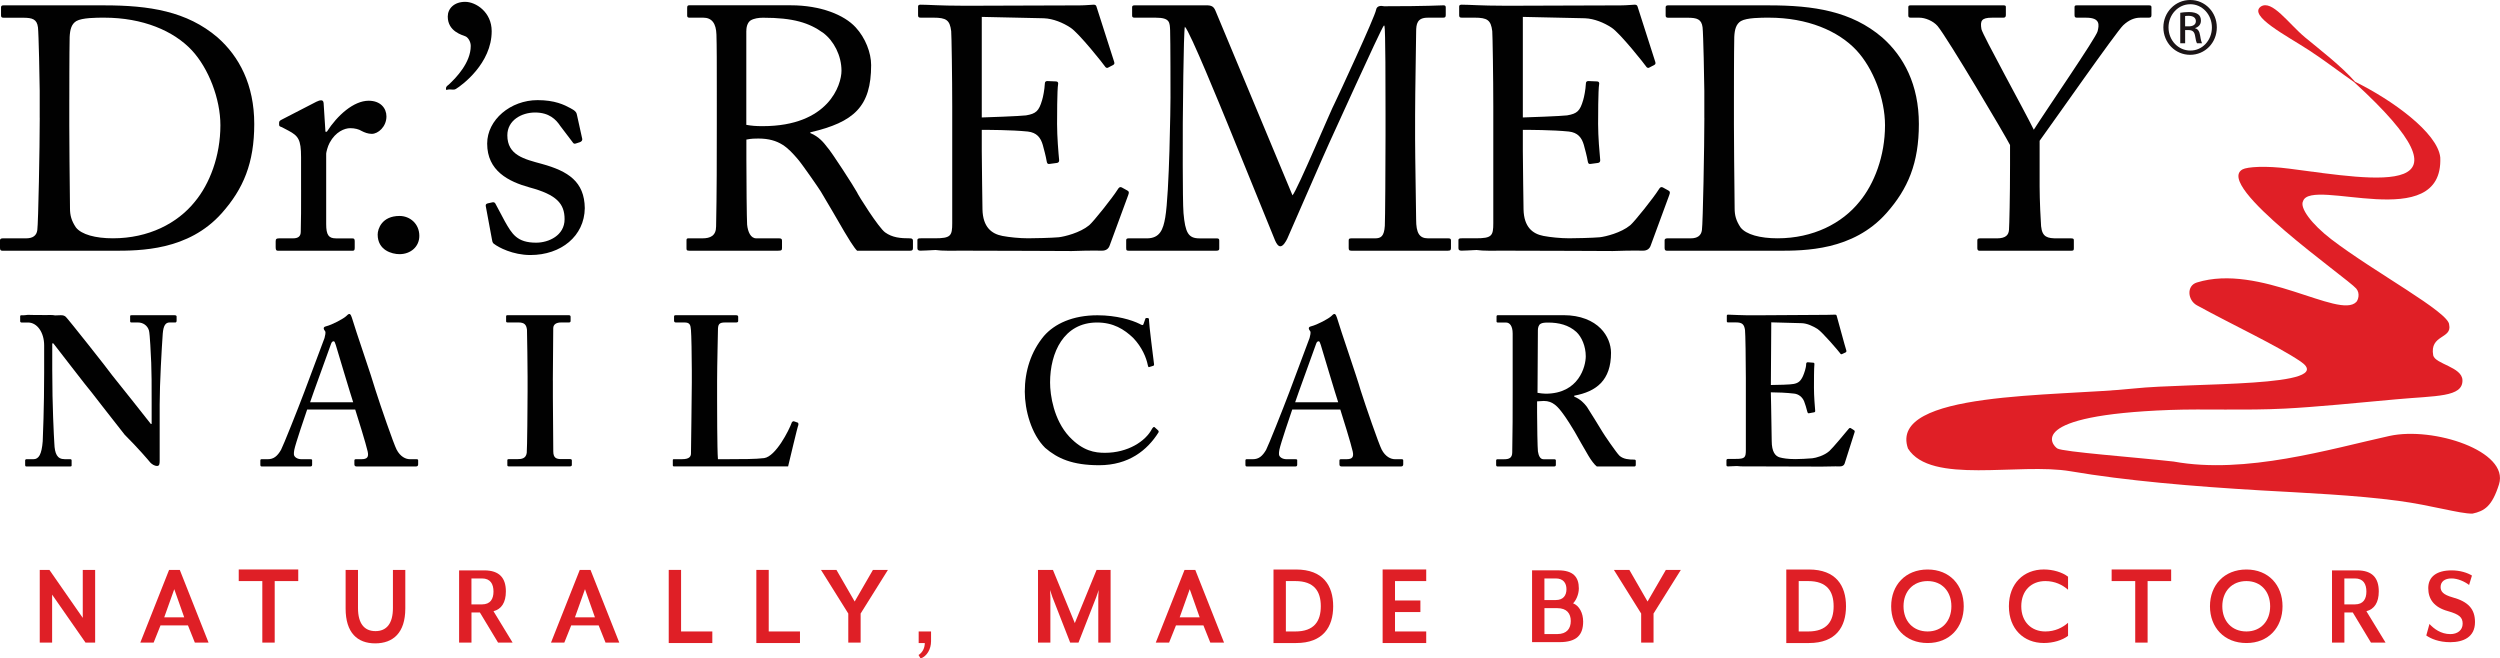 <?xml version="1.0" encoding="UTF-8" standalone="no"?>
<svg xmlns:dc="http://purl.org/dc/elements/1.1/" xmlns:cc="http://creativecommons.org/ns#" xmlns:rdf="http://www.w3.org/1999/02/22-rdf-syntax-ns#" xmlns:svg="http://www.w3.org/2000/svg" xmlns="http://www.w3.org/2000/svg" version="1.1" id="Layer_1" x="0px" y="0px" viewBox="0 0 747.274 196.83" xml:space="preserve" width="747.274" height="196.83">
	<style type="text/css" id="style117">
		.st0{fill-rule:evenodd;clip-rule:evenodd;fill:#DF1F26;}
		.st1{fill-rule:evenodd;clip-rule:evenodd;fill:#010101;}
		.st2{fill-rule:evenodd;clip-rule:evenodd;fill:#1B1416;}
		.st3{fill:#E01F26;}
	</style>
	<g id="g165" transform="translate(-25.77,-193.68)">
		<polygon class="st0" points="50.51,364.03 50.51,378.37 40.54,364.03 37.65,364.03 37.65,385.76 41.35,385.76 41.35,371.42 51.33,385.76 54.21,385.76 54.21,364.03 " id="polygon119" />
		<path class="st0" d="m 80.83,378.2 h -5.97 l 3,-8.41 z m 7.28,7.56 -8.6,-21.73 h -3.2 l -8.6,21.73 h 3.98 l 2.06,-5.15 h 8.2 l 2.06,5.15 z" id="path121" />
		<polygon class="st0" points="97.13,363.9 97.13,367.37 104.18,367.37 104.18,385.76 107.88,385.76 107.88,367.37 114.92,367.37 114.92,363.9 " id="polygon123" />
		<path class="st0" d="m 146.92,375.58 v -11.55 h -3.7 v 11.4 c 0,4.65 -1.9,6.9 -5.22,6.9 -3.32,0 -5.22,-2.25 -5.22,-6.9 v -11.4 h -3.7 v 11.55 c 0,7.24 3.52,10.41 8.85,10.41 5.36,-0.01 8.99,-3.17 8.99,-10.41 z" id="path125" />
		<path class="st0" d="m 166.69,366.58 h 3.14 c 2.54,0 3.45,1.69 3.45,3.92 0,2.19 -0.9,3.84 -3.45,3.84 h -3.14 z m 6.59,9.8 c 2.37,-0.62 3.7,-2.58 3.7,-5.92 0,-3.96 -1.88,-6.29 -6.47,-6.29 H 163 v 21.6 h 3.7 v -9.02 h 2.51 l 5.44,9.02 H 179 Z" id="path127" />
		<path class="st0" d="m 203.6,378.2 h -5.97 l 3,-8.41 z m 7.28,7.56 -8.6,-21.73 h -3.21 l -8.6,21.73 h 3.98 l 2.06,-5.15 h 8.2 l 2.06,5.15 z" id="path129" />
		<polygon class="st0" points="229.35,382.43 229.35,364.03 225.66,364.03 225.66,385.89 238.69,385.89 238.69,382.43 " id="polygon131" />
		<polygon class="st0" points="255.55,382.43 255.55,364.03 251.85,364.03 251.85,385.89 264.89,385.89 264.89,382.43 " id="polygon133" />
		<polygon class="st0" points="281.24,373.48 275.79,364.03 271.17,364.03 279.33,377.07 279.33,385.76 283.02,385.76 283.02,377.07 291.18,364.03 286.7,364.03 " id="polygon135" />
		<path class="st0" d="m 304.07,385.37 v -2.94 h -3.7 v 3.46 h 1.83 c 0,1.39 -0.61,2.78 -1.87,3.58 l 0.62,1.04 c 1.9,-0.66 3.12,-2.82 3.12,-5.14 z" id="path137" />
		<path class="st0" d="m 357.74,385.76 v -21.73 h -4.19 l -6.51,15.9 -6.54,-15.9 h -4.46 v 21.73 h 3.7 v -13.62 c 0,-0.52 -0.1,-2 -0.1,-2.11 0.07,0.22 0.5,1.59 0.7,2.11 l 5.32,13.62 h 2.48 l 5.32,-13.62 0.73,-2.11 c -0.03,0.15 -0.13,1.59 -0.13,2.11 v 13.62 z" id="path139" />
		<path class="st0" d="m 384.36,378.2 h -5.97 l 3,-8.41 z m 7.29,7.56 -8.6,-21.73 h -3.21 l -8.6,21.73 h 3.98 l 2.06,-5.15 h 8.2 l 2.06,5.15 z" id="path141" />
		<path class="st0" d="m 420.57,374.9 c 0,4.47 -1.99,7.53 -7.6,7.53 h -2.84 v -15.06 h 2.84 c 5.62,0 7.6,3.05 7.6,7.53 z m 3.7,0 c 0,-6.15 -2.99,-10.99 -11.1,-10.99 h -6.74 v 21.98 h 6.74 c 8.11,0 11.1,-4.84 11.1,-10.99 z" id="path143" />
		<polygon class="st0" points="442.75,382.43 442.75,376.63 450.34,376.63 450.34,373.17 442.75,373.17 442.75,367.37 452.08,367.37 452.08,363.9 439.05,363.9 439.05,385.89 452.08,385.89 452.08,382.43 " id="polygon145" />
		<path class="st0" d="m 487.41,366.58 h 3.39 c 2.27,0 3.2,1.41 3.2,3.23 0,1.82 -0.93,3.23 -3.2,3.23 h -3.39 z m 7.88,12.73 c 0,2.21 -1.15,3.9 -4.05,3.9 h -3.82 v -7.75 h 3.82 c 2.9,0 4.05,1.64 4.05,3.85 z m 3.7,0.17 c 0,-2.58 -1.16,-4.73 -3.01,-5.47 0.76,-0.68 1.72,-2.54 1.72,-4.45 0,-3.38 -1.67,-5.4 -6.15,-5.4 h -7.83 v 21.46 h 8.21 c 5.21,0 7.06,-2.24 7.06,-6.14 z" id="path147" />
		<polygon class="st0" points="518.24,373.48 512.8,364.03 508.18,364.03 516.33,377.07 516.33,385.76 520.03,385.76 520.03,377.07 528.19,364.03 523.71,364.03 " id="polygon149" />
		<path class="st0" d="m 573.86,374.9 c 0,4.47 -1.99,7.53 -7.6,7.53 h -2.84 v -15.06 h 2.84 c 5.61,0 7.6,3.05 7.6,7.53 z m 3.7,0 c 0,-6.15 -2.99,-10.99 -11.1,-10.99 h -6.75 v 21.98 h 6.75 c 8.11,0 11.1,-4.84 11.1,-10.99 z" id="path151" />
		<path class="st0" d="m 609.06,374.9 c 0,4.45 -2.83,7.53 -7.1,7.53 -4.34,0 -7.21,-3.08 -7.21,-7.53 0,-4.45 2.86,-7.53 7.21,-7.53 4.27,0 7.1,3.08 7.1,7.53 z m 3.69,0 c 0,-6.3 -4.17,-10.99 -10.79,-10.99 -6.67,0 -10.9,4.69 -10.9,10.99 0,6.3 4.24,10.99 10.9,10.99 6.62,0 10.79,-4.7 10.79,-10.99 z" id="path153" />
		<path class="st0" d="m 643.93,383.74 v -3.9 c -1.67,1.47 -3.92,2.59 -6.8,2.59 -4.13,0 -7.18,-2.84 -7.18,-7.53 0,-4.73 3.05,-7.53 7.18,-7.53 2.88,0 5.13,1.12 6.8,2.59 v -3.9 c -1.74,-1.34 -4.51,-2.16 -7.25,-2.16 -6.01,0 -10.43,4.2 -10.43,10.99 0,6.79 4.43,10.99 10.43,10.99 2.74,0.01 5.51,-0.8 7.25,-2.14 z" id="path155" />
		<polygon class="st0" points="656.96,363.9 656.96,367.37 664.01,367.37 664.01,385.76 667.71,385.76 667.71,367.37 674.75,367.37 674.75,363.9 " id="polygon157" />
		<path class="st0" d="m 704.34,374.9 c 0,4.45 -2.82,7.53 -7.1,7.53 -4.34,0 -7.2,-3.08 -7.2,-7.53 0,-4.45 2.86,-7.53 7.2,-7.53 4.28,0 7.1,3.08 7.1,7.53 z m 3.7,0 c 0,-6.3 -4.17,-10.99 -10.79,-10.99 -6.66,0 -10.9,4.69 -10.9,10.99 0,6.3 4.24,10.99 10.9,10.99 6.62,0 10.79,-4.7 10.79,-10.99 z" id="path159" />
		<path class="st0" d="m 726.52,366.58 h 3.14 c 2.54,0 3.45,1.69 3.45,3.92 0,2.19 -0.9,3.84 -3.45,3.84 h -3.14 z m 6.59,9.8 c 2.37,-0.62 3.7,-2.58 3.7,-5.92 0,-3.96 -1.88,-6.29 -6.47,-6.29 h -7.51 v 21.6 h 3.7 v -9.02 h 2.51 l 5.44,9.02 h 4.36 z" id="path161" />
		<path class="st0" d="m 765.57,379.65 c 0,-3.9 -1.96,-6.11 -6.71,-7.42 -2.81,-0.79 -3.57,-1.76 -3.57,-3.07 0,-1.61 1.21,-2.58 3.26,-2.58 1.84,0 3.89,0.9 5.26,1.95 l 0.85,-2.81 c -1.31,-0.81 -3.5,-1.55 -6.07,-1.55 -4.42,0 -6.99,1.86 -6.99,5.3 0,3.22 1.65,5.73 5.91,6.89 3.4,0.97 4.37,1.87 4.37,3.75 0,1.98 -1.6,3.11 -3.67,3.11 -2.85,0 -4.93,-1.61 -6.25,-3.03 l -0.95,3.44 c 1.38,0.97 3.76,2.01 7.2,2.01 3.89,-0.02 7.36,-1.52 7.36,-5.99 z" id="path163" />
	</g>
	<g id="g189" transform="translate(-25.77,-193.68)">
		<path class="st1" d="m 46.49,223.48 c 0,-1.18 0,-14.47 0.1,-18.73 0.11,-2.23 0.52,-3.86 1.99,-4.77 1.77,-1.02 6.05,-1.02 8.34,-1.02 11.58,0 20.76,3.96 26.18,9.74 5.01,5.38 8.55,14.51 8.55,22.42 0,9.23 -3.23,17.55 -7.62,22.83 -5.21,6.5 -13.87,10.96 -24.51,10.96 -5.21,0 -9.39,-1.12 -11.06,-3.25 -1.36,-2.03 -1.77,-3.65 -1.77,-5.69 -0.11,-6.29 -0.21,-23.54 -0.21,-24.86 v -7.63 z m -8.84,5.42 c 0,8.32 -0.42,31.4 -0.73,33.56 -0.21,1.64 -1.35,2.46 -3.33,2.46 h -6.98 c -0.52,0 -0.84,0.19 -0.84,0.57 v 2.33 c 0,0.58 0.21,0.81 0.73,0.81 h 33.12 c 8.03,0 22.42,0 32.42,-11.21 6.49,-7.3 9.73,-15.02 9.73,-26.68 0,-11.77 -4.52,-20.19 -10.96,-25.87 -9.18,-7.85 -20.44,-9.59 -33.9,-9.59 h -30.1 c -0.42,0 -0.73,0.11 -0.73,0.58 v 2.46 c 0,0.57 0.31,0.66 0.83,0.66 h 5.73 c 2.81,0 4.17,0.42 4.48,2.88 0.21,1.74 0.52,16.31 0.52,18.97 v 8.07 z" id="path167" />
		<path class="st1" d="m 115.77,250.44 c 0,5.42 0,9.07 -0.1,12.5 0,1.35 -0.73,1.98 -2.29,1.98 h -4.06 c -0.94,0 -1.15,0.2 -1.15,0.92 v 1.75 c 0,0.82 0.21,1.03 0.62,1.03 h 22.49 c 0.42,0 0.52,-0.31 0.52,-0.92 v -1.85 c 0,-0.62 -0.1,-0.92 -0.73,-0.92 h -4.89 c -2.19,0 -2.91,-1.04 -2.91,-4.27 v -21.07 c 0,-0.31 0.42,-2.14 1.04,-3.25 1.77,-3.29 4.48,-4.35 6.14,-4.35 1.35,0 2.61,0.32 3.44,0.85 0.83,0.43 1.88,0.85 3.02,0.85 1.88,0 4.37,-2.13 4.37,-5.21 0,-2.45 -1.77,-4.69 -5.31,-4.69 -4.48,0 -9.37,4.37 -12.5,9.26 h -0.42 l -0.52,-8.13 c 0,-0.62 -0.11,-1.25 -0.73,-1.25 -0.42,0 -0.83,0.1 -1.46,0.42 l -10.31,5.32 c -0.62,0.31 -0.83,0.52 -0.83,0.94 v 0.62 c 0,0.42 0.21,0.52 0.83,0.73 l 1.98,1.04 c 2.91,1.57 3.75,2.61 3.75,7.92 v 9.78 z" id="path169" />
		<path class="st1" d="m 145.2,269.65 c 3.27,0 5.91,-2.19 5.91,-5.46 0,-3.68 -2.85,-5.96 -5.91,-5.96 -5.28,0 -6.54,3.87 -6.54,5.56 0,4.67 4.22,5.86 6.54,5.86 z" id="path171" />
		<path class="st1" d="m 164.82,194.23 c -3.33,0 -5.21,2.04 -5.21,4.39 0,4.5 4.37,5.52 5.31,5.93 0.73,0.31 1.56,1.53 1.56,2.86 0,5.01 -4.37,9.51 -6.56,11.55 -0.84,0.61 -0.84,0.82 -0.84,1.33 0,0.51 0.31,0.12 1.04,0.12 0.83,0 1.35,0.19 1.88,-0.12 1.87,-1.12 10.74,-7.67 10.74,-17.28 0.01,-5.72 -4.74,-8.78 -7.92,-8.78 z" id="path173" />
		<path class="st1" d="m 184.32,269.91 c 9.15,0 16.15,-5.66 16.25,-14.02 -0.11,-7.94 -4.97,-11.04 -12.81,-13.21 -5.28,-1.44 -10.34,-2.58 -10.34,-8.56 0,-4.44 4.2,-6.81 8.29,-6.81 4.2,0 6.25,2.07 7.54,4.03 l 3.61,4.75 c 0.32,0.51 0.53,0.62 0.95,0.51 l 1.27,-0.41 c 0.53,-0.2 0.74,-0.51 0.74,-0.93 l -1.59,-7.22 c -0.11,-0.62 -0.32,-1.19 -1.9,-2 -1.91,-1.04 -4.71,-2.43 -9.87,-2.43 -8.07,0 -15.07,5.87 -15.07,12.99 0,8.15 6.35,11.35 12.7,13.11 8.07,2.17 10.44,4.85 10.44,9.5 0,4.85 -4.74,7.01 -8.5,7.01 -5.71,0 -7.21,-2.58 -9.37,-6.4 l -2.69,-5.05 c -0.22,-0.52 -0.54,-0.72 -0.97,-0.62 l -1.4,0.31 c -0.42,0.1 -0.73,0.31 -0.63,0.82 l 1.82,9.81 c 0.11,0.51 0.11,1.13 0.64,1.48 1.31,1.03 5.61,3.34 10.89,3.34 z" id="path175" />
		<path class="st1" d="m 248.86,202.94 c 0,-1.59 0.54,-2.68 1.3,-3.17 0.98,-0.59 2.39,-0.79 3.69,-0.79 9.01,0 13.79,1.49 18.02,4.56 3.15,2.38 5.43,6.74 5.43,11.3 0,4.16 -3.8,16.55 -23.56,16.55 -2.07,0 -3.26,-0.1 -4.89,-0.39 v -28.06 z m -8.83,27.85 c 0,10.28 0,20.16 -0.21,30.56 0,2.83 -1.77,3.57 -4.06,3.57 h -4.27 c -0.52,0 -0.52,0.28 -0.52,0.76 v 2.18 c 0,0.48 0,0.76 0.84,0.76 h 26.51 c 1.09,0 1.2,-0.19 1.2,-0.85 v -2.09 c 0,-0.48 -0.11,-0.76 -0.87,-0.76 h -6.84 c -1.63,0 -2.5,-1.89 -2.72,-4.1 -0.11,-1.57 -0.22,-13.34 -0.22,-19.54 v -5.88 c 1.52,-0.31 2.61,-0.31 3.59,-0.31 6.3,0 8.9,2.83 11.72,6.09 1.3,1.47 6.52,9.03 6.95,9.77 0.54,0.84 6.37,10.82 7.08,12.08 0.81,1.37 2.77,4.65 3.75,5.59 h 15.86 c 0.73,0 0.84,-0.28 0.84,-0.85 v -2.09 c 0,-0.38 -0.11,-0.76 -0.84,-0.76 -2.91,0 -5.31,-0.21 -7.5,-1.79 -1.98,-1.47 -8.01,-11.03 -8.45,-12.08 -0.71,-1.36 -7.59,-12.08 -8.9,-13.45 -0.87,-1.15 -2.39,-3.1 -4.99,-4.14 v -0.23 c 13.09,-3.04 18.18,-7.7 18.18,-20.09 0,-3.67 -1.7,-8.13 -4.64,-11.3 -3.39,-3.69 -10.39,-6.58 -19.4,-6.58 H 231.8 c -0.52,0 -0.63,0.23 -0.63,0.81 v 2.23 c 0,0.38 0.11,0.66 0.63,0.66 h 4.16 c 2.61,0 3.86,1.72 3.96,5.07 0.11,2.94 0.11,9.42 0.11,16.92 z" id="path177" />
		<path class="st1" d="m 319.24,198.73 18.54,0.41 c 2.81,0.11 5.73,1.34 7.91,2.77 2.5,1.54 10.21,11.29 10.42,11.7 0.1,0.2 0.52,0.51 0.83,0.31 l 1.56,-0.82 c 0.42,-0.21 0.42,-0.51 0.31,-0.92 L 353.5,195.6 c -0.1,-0.31 -0.31,-0.52 -0.83,-0.52 -0.52,0 -2.5,0.21 -4.17,0.21 -10.31,0 -20.62,0.1 -30.8,0.1 h -4.23 c -6.61,0 -10.26,-0.31 -12.55,-0.31 -0.52,0 -0.73,0.21 -0.73,0.52 v 2.7 c 0,0.57 0.31,0.66 0.84,0.66 h 3.75 c 3.85,0 4.9,0.72 5.31,4.03 0.11,1.03 0.31,13.94 0.31,22.5 v 34.89 c 0,3.81 -0.42,4.53 -5.21,4.53 h -4.16 c -0.73,0 -1.04,0.1 -1.04,0.51 v 2.47 c 0,0.51 0.31,0.72 0.94,0.72 0.94,0 2.29,-0.1 4.48,-0.2 2.08,0.31 5,0.2 8.55,0.2 15.8,0 25.9,0.11 32.15,0.11 6.25,-0.21 8.54,-0.11 9.06,-0.11 1.25,0 1.98,-0.62 2.29,-1.54 l 5.52,-15 c 0.31,-0.81 0.31,-1.12 -0.21,-1.43 l -1.67,-0.92 c -0.62,-0.31 -0.94,0.1 -1.25,0.61 -1.46,2.35 -7.29,9.69 -8.54,10.7 -2.71,2.24 -7.29,3.36 -9.06,3.57 -2.19,0.2 -7.39,0.31 -9.16,0.31 -2.6,0 -5.62,-0.31 -7.71,-0.71 -3.23,-0.62 -5.83,-2.65 -5.94,-7.95 0,-2.04 -0.21,-11.93 -0.21,-17.43 v -6.32 c 1.67,0 8.85,0 13.75,0.5 2.71,0.31 3.85,1.84 4.48,3.98 0.31,1.12 0.94,3.47 1.15,4.79 0.11,0.72 0.31,1.02 0.84,0.92 l 2.29,-0.31 c 0.42,-0.1 0.62,-0.31 0.62,-0.82 -0.21,-2.14 -0.62,-7.03 -0.62,-10.8 0,-1.74 0,-10.18 0.31,-11.92 0.11,-0.41 -0.1,-0.82 -0.62,-0.82 l -2.61,-0.11 c -0.42,0 -0.73,0.21 -0.73,0.72 -0.11,1.95 -0.52,4 -0.84,5.03 -0.94,3.18 -1.77,4 -4.79,4.51 -1.25,0.2 -12.39,0.62 -13.23,0.62 v -30.06 z" id="path179" />
		<path class="st1" d="m 389.08,196.88 c -0.52,-1.23 -1.14,-1.61 -2.69,-1.61 H 364.9 c -0.62,0 -0.73,0.28 -0.73,0.57 v 2.47 c 0,0.38 0.1,0.66 0.73,0.66 h 6.36 c 4.27,0 4.16,1.45 4.27,3.84 0.11,3.01 0.11,18.66 0.11,20.12 0,1.87 -0.31,28.41 -1.57,35.78 -0.62,3.53 -1.56,6.22 -5.52,6.22 h -5.52 c -0.52,0 -0.63,0.28 -0.63,0.57 v 2.28 c 0,0.76 0.11,0.85 0.94,0.85 h 25.95 c 0.83,0 0.93,-0.28 0.93,-0.66 v -2.38 c 0,-0.38 -0.1,-0.66 -0.73,-0.66 h -5.19 c -3.32,0 -4.25,-1.66 -4.77,-7.57 -0.31,-3.63 -0.21,-25.51 -0.21,-26.76 0,-1.25 0.21,-27.48 0.62,-28.93 1.46,1.24 10.9,24.47 12.87,29.24 l 14.11,34.68 c 0.42,0.95 0.93,1.71 1.56,1.71 0.83,0 1.66,-1.42 2.07,-2.28 0.42,-0.92 11.93,-27.37 12.55,-28.61 0.52,-1.04 15.25,-33.7 16.29,-35.05 h 0.21 c 0.32,0.93 0.32,19.39 0.32,26.23 v 6.64 c 0,7.68 -0.11,25.72 -0.21,26.96 -0.21,3.11 -1.14,3.73 -2.91,3.73 h -7.06 c -0.73,0 -0.83,0.19 -0.83,0.66 v 2.19 c 0,0.57 0.1,0.85 0.83,0.85 h 28.8 c 0.83,0 0.94,-0.28 0.94,-0.85 v -2.19 c 0,-0.38 -0.11,-0.66 -0.73,-0.66 h -6.14 c -2.61,0 -3.54,-1.66 -3.54,-5.6 0,-2.07 -0.31,-18.87 -0.31,-24.06 V 228 c 0,-6.95 0.31,-21.77 0.31,-24.78 0,-2.38 0.31,-4.25 3.44,-4.25 h 4.58 c 0.73,0 0.83,-0.28 0.83,-0.85 v -2.19 c 0,-0.38 -0.11,-0.66 -0.62,-0.66 -1.15,0 -4.69,0.28 -17.8,0.28 -1.04,-0.23 -2.18,-0.12 -2.39,1.01 -0.31,2.07 -11.62,26.41 -12.34,27.86 -0.83,1.35 -11.21,26.1 -12.66,27.65 z" id="path181" />
		<path class="st1" d="m 480.98,198.73 18.54,0.41 c 2.81,0.11 5.73,1.34 7.91,2.77 2.5,1.54 10.2,11.29 10.42,11.7 0.1,0.2 0.52,0.51 0.83,0.31 l 1.56,-0.82 c 0.42,-0.21 0.42,-0.51 0.31,-0.92 l -5.31,-16.58 c -0.11,-0.31 -0.31,-0.52 -0.83,-0.52 -0.52,0 -2.5,0.21 -4.17,0.21 -10.31,0 -20.62,0.1 -30.8,0.1 h -4.23 c -6.61,0 -10.26,-0.31 -12.55,-0.31 -0.52,0 -0.73,0.21 -0.73,0.52 v 2.7 c 0,0.57 0.31,0.66 0.83,0.66 h 3.75 c 3.85,0 4.9,0.72 5.31,4.03 0.1,1.03 0.31,13.94 0.31,22.5 v 34.89 c 0,3.81 -0.42,4.53 -5.21,4.53 h -4.17 c -0.73,0 -1.04,0.1 -1.04,0.51 v 2.47 c 0,0.51 0.31,0.72 0.94,0.72 0.94,0 2.29,-0.1 4.48,-0.2 2.08,0.31 5,0.2 8.55,0.2 15.8,0 25.91,0.11 32.15,0.11 6.25,-0.21 8.54,-0.11 9.06,-0.11 1.25,0 1.98,-0.62 2.29,-1.54 l 5.52,-15 c 0.31,-0.81 0.31,-1.12 -0.21,-1.43 l -1.66,-0.92 c -0.63,-0.31 -0.94,0.1 -1.25,0.61 -1.46,2.35 -7.29,9.69 -8.54,10.7 -2.71,2.24 -7.29,3.36 -9.06,3.57 -2.19,0.2 -7.39,0.31 -9.16,0.31 -2.6,0 -5.62,-0.31 -7.71,-0.71 -3.23,-0.62 -5.83,-2.65 -5.94,-7.95 0,-2.04 -0.21,-11.93 -0.21,-17.43 v -6.32 c 1.67,0 8.85,0 13.75,0.5 2.71,0.31 3.85,1.84 4.48,3.98 0.31,1.12 0.94,3.47 1.15,4.79 0.11,0.72 0.31,1.02 0.83,0.92 l 2.29,-0.31 c 0.42,-0.1 0.63,-0.31 0.63,-0.82 -0.21,-2.14 -0.63,-7.03 -0.63,-10.8 0,-1.74 0,-10.18 0.31,-11.92 0.11,-0.41 -0.1,-0.82 -0.62,-0.82 l -2.61,-0.11 c -0.42,0 -0.73,0.21 -0.73,0.72 -0.1,1.95 -0.52,4 -0.83,5.03 -0.94,3.18 -1.77,4 -4.79,4.51 -1.25,0.2 -12.39,0.62 -13.23,0.62 v -30.06 z" id="path183" />
		<path class="st1" d="m 544.06,223.48 c 0,-1.18 0,-14.47 0.1,-18.73 0.11,-2.23 0.52,-3.86 1.98,-4.77 1.77,-1.02 6.05,-1.02 8.35,-1.02 11.57,0 20.76,3.96 26.18,9.74 5.01,5.38 8.55,14.51 8.55,22.42 0,9.23 -3.24,17.55 -7.62,22.83 -5.21,6.5 -13.87,10.96 -24.51,10.96 -5.21,0 -9.39,-1.12 -11.05,-3.25 -1.36,-2.03 -1.77,-3.65 -1.77,-5.69 -0.11,-6.29 -0.21,-23.54 -0.21,-24.86 z m -8.84,5.42 c 0,8.32 -0.42,31.4 -0.73,33.56 -0.21,1.64 -1.36,2.46 -3.33,2.46 h -6.98 c -0.52,0 -0.84,0.19 -0.84,0.57 v 2.33 c 0,0.58 0.21,0.81 0.73,0.81 h 33.12 c 8.03,0 22.42,0 32.42,-11.21 6.49,-7.3 9.73,-15.02 9.73,-26.68 0,-11.77 -4.52,-20.19 -10.96,-25.87 -9.18,-7.85 -20.44,-9.59 -33.9,-9.59 h -30.1 c -0.42,0 -0.73,0.11 -0.73,0.58 v 2.46 c 0,0.57 0.31,0.66 0.83,0.66 h 5.73 c 2.81,0 4.17,0.42 4.48,2.88 0.21,1.74 0.52,16.31 0.52,18.97 v 8.07 z" id="path185" />
		<path class="st1" d="m 635.42,235.78 c 4.14,-5.7 22.92,-32.56 24.98,-34.53 1.75,-1.66 3.5,-2.28 5.05,-2.28 h 2.58 c 0.72,0 0.83,-0.28 0.83,-0.85 v -2.28 c 0,-0.38 -0.11,-0.57 -0.83,-0.57 h -21.44 c -0.62,0 -0.72,0.19 -0.72,0.57 v 2.28 c 0,0.57 0.1,0.85 0.72,0.85 h 2.78 c 4.33,0 3.81,2.28 3.4,4.04 -0.41,1.87 -15.28,23.43 -19.08,29.45 -2.89,-5.91 -15.34,-28.41 -15.65,-30.07 -0.42,-2.49 0,-3.42 3.13,-3.42 h 3.44 c 0.62,0 0.73,-0.38 0.73,-0.85 v -2.37 c 0,-0.29 -0.11,-0.48 -0.73,-0.48 h -27.7 c -0.62,0 -0.73,0.19 -0.73,0.57 v 2.47 c 0,0.38 0.11,0.66 0.73,0.66 h 2.61 c 1.66,0 4.06,0.93 5.41,2.49 3.02,3.63 20.31,32.87 21.66,35.57 v 6.02 c 0,9.64 -0.21,17.84 -0.31,19.29 -0.1,1.55 -0.93,2.59 -3.64,2.59 h -5.1 c -0.63,0 -0.73,0.28 -0.73,0.66 v 2.28 c 0,0.48 0.21,0.76 0.62,0.76 h 27.47 c 0.76,0 0.76,-0.28 0.76,-0.85 v -2.19 c 0,-0.38 0,-0.66 -0.76,-0.66 h -4.24 c -2.83,0 -4.46,-0.31 -4.79,-3.63 -0.11,-1.14 -0.44,-7.88 -0.44,-11.92 v -13.6 z" id="path187" /> 
	</g>
	<g id="g207" transform="translate(-25.77,-193.68)">
		<path class="st1" d="m 41.35,296.32 h 0.37 c 0.74,0.9 10.61,13.79 11.47,14.69 0.74,1.03 5.55,7.09 9.87,12.64 3.82,3.78 7.16,7.68 7.65,8.3 0.49,0.5 1.21,1.01 2.06,1.01 0.73,0 0.73,-0.88 0.73,-1.76 v -16.58 c 0,-6.4 0.62,-16.95 0.92,-21.22 0.19,-2.33 0.8,-3.33 2.04,-3.33 h 1.73 c 0.25,0 0.37,-0.22 0.37,-0.54 v -1.25 c 0,-0.16 -0.12,-0.38 -0.62,-0.38 H 65.16 c -0.49,0 -0.49,0.11 -0.49,0.43 v 1.25 c 0,0.27 0,0.49 0.37,0.49 h 1.98 c 1.48,0 2.83,0.88 3.27,2.39 0.31,1.06 0.56,7.22 0.68,9.61 0.13,3.14 0.13,6.28 0.13,11.8 v 6.53 H 70.85 C 69.86,319.14 60.24,306.96 59.38,305.96 58.15,304.2 46.06,288.93 45.44,288.39 c -0.37,-0.33 -0.74,-0.49 -1.48,-0.49 -0.37,0 -0.92,0.06 -1.73,0.06 -0.74,-0.17 -1.65,-0.11 -2.67,-0.11 -2.7,0 -4.37,0 -5.48,-0.06 -1.11,0.17 -1.6,0.12 -1.91,0.12 -0.25,0 -0.37,0.11 -0.37,0.33 v 1.46 c 0,0.22 0.12,0.33 0.37,0.38 h 1.98 c 2.72,0 4.82,2.96 4.82,6.83 v 8.18 c 0,10.31 -0.37,19.34 -0.43,20.5 -0.31,3.93 -1.18,5.35 -2.78,5.35 h -2.1 c -0.25,0 -0.37,0.22 -0.37,0.32 v 1.36 c 0,0.38 0.12,0.49 0.37,0.49 h 13.03 c 0.49,0 0.49,-0.11 0.49,-0.44 v -1.25 c 0,-0.27 0,-0.49 -0.49,-0.49 h -1.6 c -2.22,0 -2.96,-1.55 -3.08,-4.77 -0.12,-2 -0.62,-11.02 -0.62,-21.98 v -7.86 z" id="path191" />
		<path class="st1" d="m 118.46,313.93 c 0.43,-1.43 6,-16.63 6.25,-17.43 0.19,-0.56 0.44,-0.81 0.81,-0.81 0.25,0 0.37,0.37 0.62,1.11 0.37,1.24 4.58,15.33 5.2,17.13 z m 13.49,2.17 c 0.74,2.31 3.22,10.28 3.72,12.53 0.37,1.68 -0.13,2.31 -1.86,2.31 h -1.61 c -0.37,0 -0.5,0.11 -0.5,0.43 v 1.09 c 0,0.33 0.12,0.65 0.62,0.65 h 17.82 c 0.5,0 0.62,-0.33 0.62,-0.65 v -1.14 c 0,-0.27 -0.13,-0.38 -0.5,-0.38 h -1.98 c -1.24,0 -2.85,-0.75 -3.96,-2.87 -0.87,-1.68 -4.83,-13.11 -6.31,-17.79 -1.12,-3.96 -5.94,-17.8 -7.06,-21.64 -0.12,-0.37 -0.37,-1.11 -0.74,-1.11 -0.31,0 -0.56,0.25 -0.93,0.62 -0.74,0.74 -4.15,2.6 -6.13,3.09 -0.5,0.12 -0.62,0.37 -0.62,0.62 0,0.19 0.19,0.56 0.37,0.74 0.37,0.37 0,1.48 -0.12,2.1 l -6.07,16.2 c -1.85,4.93 -6.31,16.11 -6.93,17.23 -1.11,1.93 -2.23,2.81 -3.96,2.81 h -1.86 c -0.25,0 -0.37,0.11 -0.37,0.43 v 1.03 c 0,0.38 0,0.71 0.37,0.71 h 14.61 c 0.37,0 0.5,-0.22 0.5,-0.54 v -1.36 c 0,-0.17 -0.12,-0.27 -0.62,-0.27 h -2.6 c -1.24,0 -2.23,-0.69 -2.23,-1.5 0,-0.31 0,-0.81 0.12,-1.31 0.31,-1.68 3.34,-10.59 3.84,-12.03 z" id="path193" />
		<path class="st1" d="m 191.02,307.41 0.12,-15.6 c 0,-1.22 0.99,-1.74 2.35,-1.74 h 2.34 c 0.25,0 0.5,-0.11 0.5,-0.43 v -1.25 c 0,-0.27 -0.12,-0.49 -0.5,-0.49 h -18.41 c -0.25,0 -0.37,0.11 -0.37,0.38 v 1.41 c 0,0.27 0.12,0.38 0.5,0.38 h 3.21 c 1.73,0 2.35,0.64 2.53,2.19 0.06,0.84 0.18,12.44 0.18,13.98 v 4.51 c 0,3.48 -0.12,17.4 -0.25,18.3 -0.25,1.74 -1.6,1.87 -2.84,1.87 h -2.47 c -0.37,0 -0.49,0.11 -0.49,0.32 v 1.47 c 0,0.27 0.12,0.38 0.49,0.38 h 18.17 c 0.37,0 0.62,-0.11 0.62,-0.44 v -1.36 c 0,-0.27 -0.25,-0.38 -0.49,-0.38 h -2.59 c -1.48,0 -2.47,-0.26 -2.47,-2.32 l -0.12,-16.18 v -5 z" id="path195" />
		<path class="st1" d="m 263.21,319.65 c -0.37,-0.13 -0.49,0 -0.74,0.26 -0.87,2.45 -4.82,10.18 -8.27,10.7 -2.47,0.32 -6.92,0.32 -10.37,0.32 h -3.46 c -0.25,-2.77 -0.25,-16.7 -0.25,-17.85 v -5.55 c 0,-4.51 0.25,-14.18 0.25,-15.08 0,-1.74 0.25,-2.38 2.1,-2.38 h 3.33 c 0.5,0 0.62,-0.22 0.62,-0.43 v -1.25 c 0,-0.27 -0.12,-0.49 -0.62,-0.49 h -18.05 c -0.37,0 -0.5,0.11 -0.5,0.43 v 1.25 c 0,0.16 0.12,0.49 0.5,0.49 h 2.59 c 1.6,0 1.85,0.64 1.97,2.32 0.12,1.09 0.25,7.93 0.25,12.05 v 3.61 c 0,3.87 -0.25,19.98 -0.25,21.14 0,0.84 -0.37,1.74 -2.59,1.74 h -2.47 c -0.37,0 -0.37,0.11 -0.37,0.43 v 1.25 c 0,0.38 0,0.49 0.49,0.49 h 33.97 c 0.37,-1.47 2.84,-12.04 3.08,-12.42 0,-0.39 0,-0.51 -0.12,-0.64 z" id="path197" />
		<path class="st1" d="m 370.89,321.37 c -0.19,-0.19 -0.43,0 -0.74,0.44 -1.94,3.79 -7.27,7.22 -14.1,7.22 -2.98,0 -6.59,-0.5 -10.68,-4.85 -4.6,-4.98 -5.72,-12.32 -5.72,-16.17 0,-8.96 4.1,-17.93 14.04,-17.93 4.85,0 8.07,2 10.81,4.61 2.61,2.74 3.9,5.85 4.35,8.09 0.11,0.5 0.22,0.75 0.44,0.62 l 1.17,-0.37 c 0.25,-0.06 0.31,-0.25 0.25,-0.62 -0.25,-1.87 -1.48,-11.82 -1.48,-12.84 0,-0.73 -0.08,-0.83 -0.53,-0.83 -0.45,0 -0.52,0 -0.6,0.31 l -0.5,1.42 c -0.12,0.5 -0.37,0.5 -1.24,0 -2.24,-1.11 -6.83,-2.55 -12.55,-2.55 -7.45,0 -12.8,2.55 -15.97,6.16 -3.95,4.73 -5.75,10.58 -5.75,16.67 0,5.47 1.91,12.69 6.09,16.8 3.7,3.19 8.17,5.19 16.12,5.19 8.82,0 14.39,-4.45 17.75,-9.8 0.12,-0.25 0.06,-0.44 -0.12,-0.62 z" id="path199" />
		<path class="st1" d="m 412.9,313.93 c 0.43,-1.43 6,-16.63 6.25,-17.43 0.18,-0.56 0.43,-0.81 0.8,-0.81 0.25,0 0.37,0.37 0.62,1.11 0.37,1.24 4.58,15.33 5.2,17.13 z m 13.5,2.17 c 0.74,2.31 3.22,10.28 3.71,12.53 0.37,1.68 -0.12,2.31 -1.86,2.31 h -1.61 c -0.37,0 -0.5,0.11 -0.5,0.43 v 1.09 c 0,0.33 0.12,0.65 0.62,0.65 h 17.83 c 0.49,0 0.62,-0.33 0.62,-0.65 v -1.14 c 0,-0.27 -0.13,-0.38 -0.5,-0.38 h -1.98 c -1.24,0 -2.85,-0.75 -3.96,-2.87 -0.87,-1.68 -4.83,-13.11 -6.31,-17.79 -1.11,-3.96 -5.94,-17.8 -7.06,-21.64 -0.12,-0.37 -0.37,-1.11 -0.74,-1.11 -0.31,0 -0.56,0.25 -0.93,0.62 -0.74,0.74 -4.15,2.6 -6.13,3.09 -0.5,0.12 -0.62,0.37 -0.62,0.62 0,0.19 0.19,0.56 0.37,0.74 0.37,0.37 0,1.48 -0.13,2.1 l -6.06,16.2 c -1.86,4.93 -6.31,16.11 -6.93,17.23 -1.12,1.93 -2.23,2.81 -3.96,2.81 h -1.86 c -0.25,0 -0.37,0.11 -0.37,0.43 v 1.03 c 0,0.38 0,0.71 0.37,0.71 h 14.61 c 0.37,0 0.5,-0.22 0.5,-0.54 v -1.36 c 0,-0.17 -0.12,-0.27 -0.62,-0.27 h -2.6 c -1.23,0 -2.23,-0.69 -2.23,-1.5 0,-0.31 0,-0.81 0.12,-1.31 0.31,-1.68 3.34,-10.59 3.84,-12.03 z" id="path201" />
		<path class="st1" d="m 485.46,292.37 c 0,-0.78 0.25,-1.56 0.77,-1.88 0.51,-0.33 1.28,-0.39 2.3,-0.39 3.19,0 6.13,0.72 8.43,2.8 1.6,1.49 2.81,4.29 2.81,7.28 0,2.99 -2.04,11.18 -12,11.18 -0.77,0 -1.53,-0.13 -2.42,-0.26 z m -0.25,21.28 c 0.69,-0.06 1.78,-0.12 2.03,-0.12 2.69,0 4.15,1.67 5.75,3.84 1.02,1.37 2.81,4.21 3.45,5.33 0.57,0.99 3.06,5.45 4.12,7.19 0.74,1.27 1.83,2.74 2.52,3.23 h 11.15 c 0.37,0 0.49,-0.17 0.49,-0.54 v -1.14 c 0,-0.22 -0.12,-0.38 -0.49,-0.38 -1.48,0 -3.21,-0.11 -4.38,-1.16 -0.92,-0.87 -4.71,-6.44 -5.05,-7.06 -0.46,-0.75 -4.01,-6.57 -4.69,-7.56 -0.85,-1.12 -2,-2.32 -3.79,-3.04 v -0.29 c 6.65,-1.23 11,-4.61 11,-12.8 0,-2.47 -1.03,-5.2 -3.09,-7.28 -2.29,-2.31 -6,-3.98 -11.1,-3.98 h -19.6 c -0.31,0 -0.43,0.12 -0.43,0.43 v 1.44 c 0,0.22 0.12,0.33 0.43,0.33 h 2.41 c 1.11,0 1.98,1.05 1.98,3.29 v 17.32 c 0,6.18 0,12 -0.13,18.2 0,1.67 -0.98,2.05 -2.34,2.05 h -2.1 c -0.25,0 -0.37,0.16 -0.37,0.43 v 1.25 c 0,0.33 0.12,0.49 0.49,0.49 h 16.66 c 0.51,0 0.7,-0.11 0.7,-0.49 v -1.3 c 0,-0.22 -0.13,-0.38 -0.51,-0.38 h -3.19 c -1.02,0 -1.47,-1.12 -1.66,-2.35 -0.12,-0.93 -0.25,-7.87 -0.25,-11.59 v -3.36 z" id="path203" />
		<path class="st1" d="m 555.09,310.95 c 1.92,0 4.79,0.12 6.95,0.38 1.32,0.13 2.45,1.01 2.99,2.28 0.3,0.76 0.73,2.15 0.97,3.16 0.12,0.38 0.25,0.5 0.49,0.44 l 1.36,-0.25 c 0.37,-0.06 0.5,-0.13 0.5,-0.45 -0.12,-1.39 -0.37,-4.43 -0.37,-6.93 0,-1.65 0,-5.93 0.13,-6.97 0.06,-0.39 -0.13,-0.52 -0.37,-0.52 l -1.6,-0.13 c -0.25,0 -0.49,0.13 -0.49,0.52 0,1.17 -0.6,2.79 -0.96,3.63 -0.72,1.56 -1.44,2.07 -2.76,2.33 -0.72,0.2 -5.03,0.32 -6.83,0.32 l 0.12,-18.73 9.1,0.25 c 1.69,0.06 3.36,0.9 4.65,1.68 1.48,0.91 6.54,6.87 6.79,7.26 0.19,0.32 0.37,0.39 0.56,0.32 l 1.11,-0.52 c 0.25,-0.13 0.31,-0.33 0.19,-0.71 -0.25,-0.65 -2.59,-9.41 -2.84,-10.21 -0.06,-0.25 -0.19,-0.37 -0.5,-0.37 -0.31,0 -1.48,0.06 -2.47,0.06 l -19.25,0.12 h -1.69 c -4.99,0.06 -7.21,-0.18 -8.57,-0.18 -0.31,0 -0.37,0.12 -0.37,0.43 v 1.51 c 0,0.27 0.12,0.38 0.37,0.38 h 2.35 c 1.85,0 2.47,0.53 2.72,2.29 0.12,0.92 0.25,9.02 0.25,14.38 v 21.39 c 0,2.35 -0.25,2.74 -3.08,2.74 h -2.1 c -0.49,0 -0.62,0.12 -0.62,0.5 v 1.3 c 0,0.33 0.12,0.44 0.49,0.44 0.56,0 1.42,-0.06 2.66,-0.11 1.29,0.17 2.96,0.11 5.19,0.11 10.04,0 16.23,0.06 20.12,0.06 3.83,-0.11 5.18,-0.06 5.49,-0.06 0.74,0 1.18,-0.33 1.36,-0.81 l 2.97,-9.34 c 0.12,-0.32 0.06,-0.51 -0.12,-0.64 l -0.99,-0.64 c -0.25,-0.13 -0.43,-0.06 -0.68,0.25 -1.18,1.41 -4.63,5.59 -5.74,6.6 -1.6,1.39 -3.95,2.02 -5.06,2.15 -1.23,0.13 -4.01,0.25 -5.09,0.25 -2.27,0 -3.71,-0.25 -4.67,-0.51 -1.32,-0.38 -2.4,-1.64 -2.4,-4.93 0,-1.14 -0.12,-7.34 -0.18,-10.75 z" id="path205" />
	</g>
	<g id="g211" transform="translate(-25.77,-193.68)">
		<path class="st2" d="m 678.92,201.56 h 1.04 c 1.18,0 2.18,-0.43 2.18,-1.56 0,-0.8 -0.56,-1.59 -2.18,-1.59 -0.47,0 -0.79,0.03 -1.04,0.07 z m 0,5.06 h -1.45 v -9.12 c 0.76,-0.11 1.48,-0.22 2.56,-0.22 1.36,0 2.27,0.29 2.8,0.69 0.54,0.4 0.82,1.02 0.82,1.89 0,1.2 -0.78,1.92 -1.74,2.21 v 0.07 c 0.78,0.14 1.32,0.87 1.51,2.21 0.21,1.42 0.42,1.97 0.57,2.26 h -1.51 c -0.21,-0.28 -0.42,-1.13 -0.6,-2.33 -0.22,-1.16 -0.8,-1.61 -1.95,-1.61 h -1 v 3.95 z m 1.51,-11.67 c -3.55,0 -6.47,3.09 -6.47,6.91 0,3.89 2.92,6.93 6.51,6.93 3.59,0.04 6.46,-3.05 6.46,-6.9 0,-3.85 -2.87,-6.95 -6.46,-6.95 h -0.04 z m 0.04,-1.27 c 4.41,0 7.93,3.63 7.93,8.18 0,4.62 -3.53,8.21 -7.98,8.21 -4.41,0 -8,-3.6 -8,-8.21 0,-4.55 3.59,-8.18 8,-8.18 z" id="path209" />
	</g>
	<g id="g215" transform="translate(-25.77,-193.68)">
		<path class="st3" d="m 739.99,323.99 c -17.62,3.88 -43.02,11.58 -64.51,7.65 -11.58,-1.29 -33.15,-2.89 -34.74,-3.9 -1.59,-0.99 -9.67,-9.93 33.66,-11.52 10.52,-0.38 22.17,0.21 34.41,-0.41 8.89,-0.45 22.03,-1.74 33.18,-2.77 11.94,-1.1 19.98,-0.58 19.83,-5.73 -0.11,-3.95 -8.1,-4.78 -8.74,-7.4 -1.13,-6.25 5.7,-4.9 4.77,-9.15 0.06,-3.72 -22.43,-15.74 -35.27,-25.59 -5.89,-4.53 -9.47,-9.39 -8.4,-11.38 2.4,-7.27 41.99,10.08 41.01,-13.07 -0.81,-7.39 -14.42,-17.18 -25.47,-22.61 -4.15,-4.72 -10.33,-9.43 -14.97,-13.28 -4.91,-4.09 -9.87,-11.39 -13.21,-9.18 -3.81,2.76 7.68,8.66 14.5,13.1 4.29,2.79 9.7,6.9 13.4,9.47 l 0.02,0.02 c 0.01,0 0,0 0,0 0,-0.01 0,0 -0.02,-0.02 l 0.02,0.02 c 0.02,0.03 0.03,0.03 0.04,0.04 38.21,34.98 7.51,29.36 -19.38,25.82 -7.31,-0.96 -12.65,-0.52 -13.99,0.19 -8.84,4.69 31.19,32.45 33.94,35.64 1.25,1.46 0.55,3.5 0,4.03 -5.13,5.18 -28.81,-11.68 -47.64,-5.84 -3.17,0.98 -2.74,5.3 0,6.81 10.68,5.87 24.01,12.05 31.01,16.8 11.53,7.83 -32.62,6.26 -49.87,8.08 -23.33,2.48 -73.42,0.68 -67.49,17.93 6.8,10.91 33.15,4.16 48.63,6.81 16.36,2.8 36.58,4.53 56.97,5.72 12.72,0.73 28.23,1.4 40.96,3.11 10.02,1.34 18.31,3.87 22.17,3.83 3.59,-0.78 5.86,-2.16 7.94,-8.76 3.14,-9.94 -19.64,-17.34 -32.76,-14.46 z" id="path213" />
	</g>
</svg>